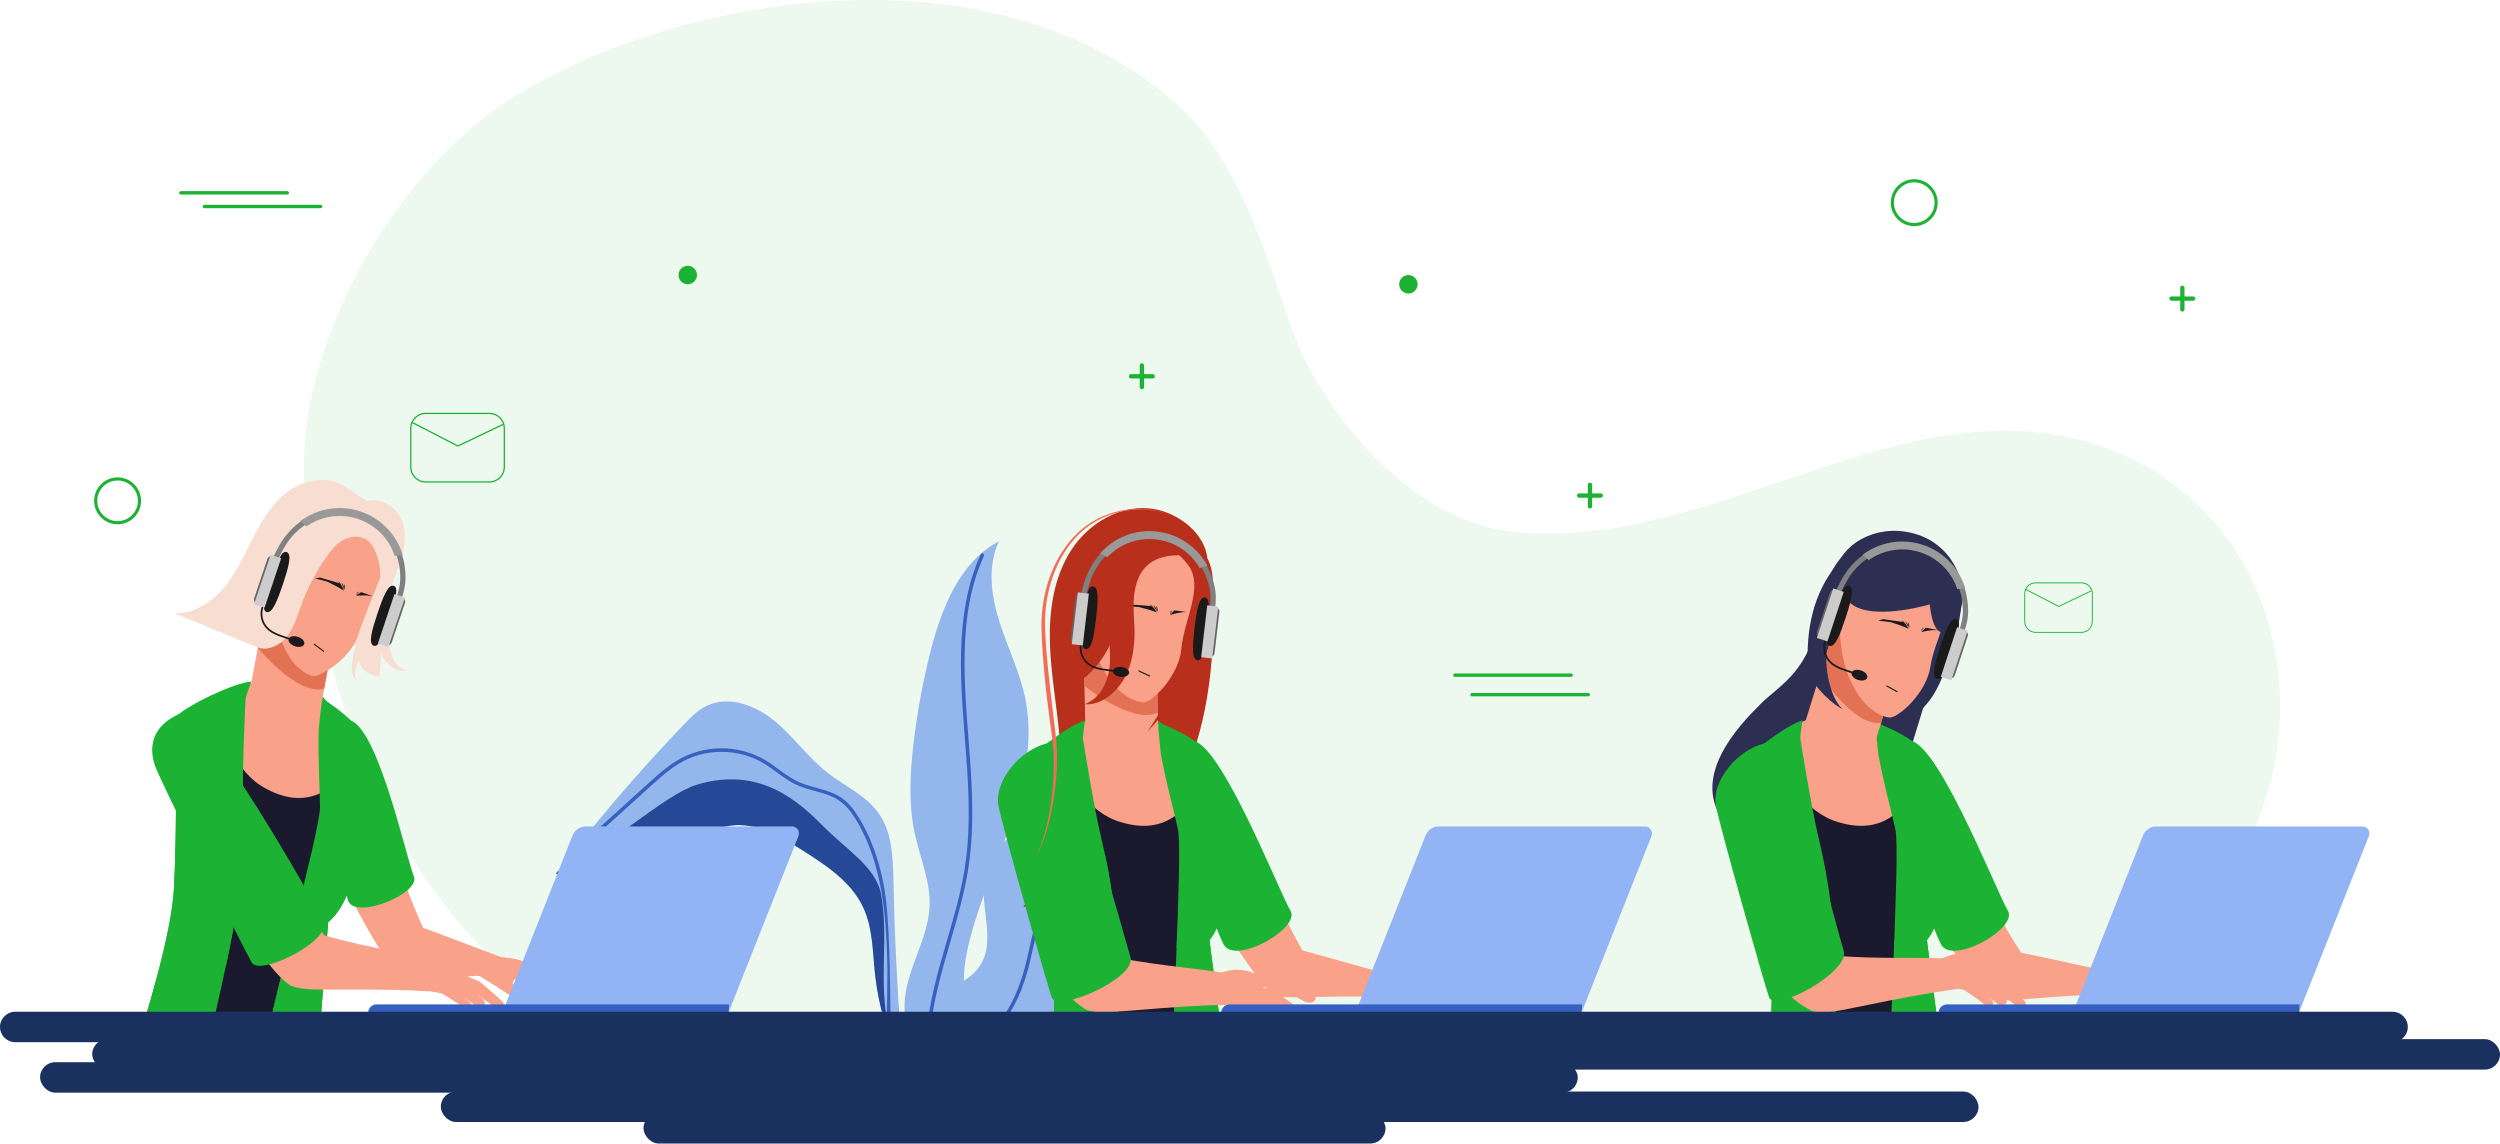 <?xml version="1.0" encoding="UTF-8"?>
<svg xmlns="http://www.w3.org/2000/svg" xmlns:xlink="http://www.w3.org/1999/xlink" id="Layer_2" data-name="Layer 2" viewBox="0 0 866.12 396.17">
  <defs>
    <style>
      .cls-1 {
        fill: none;
      }

      .cls-2 {
        clip-path: url(#clippath);
      }

      .cls-3 {
        opacity: .08;
      }

      .cls-4 {
        fill: #faa189;
      }

      .cls-5 {
        fill: #f8ddd1;
      }

      .cls-6 {
        fill: #f36c59;
      }

      .cls-7 {
        fill: #999;
      }

      .cls-8 {
        fill: #b82f1c;
      }

      .cls-9 {
        fill: #666;
      }

      .cls-10 {
        fill: #92b4f5;
      }

      .cls-11 {
        fill: #ccc;
      }

      .cls-12 {
        fill: #e37254;
      }

      .cls-13 {
        fill: #1cb233;
      }

      .cls-14 {
        fill: #3661bf;
      }

      .cls-15 {
        fill: #3560c1;
      }

      .cls-16 {
        fill: #1a3160;
      }

      .cls-17 {
        fill: #1a192d;
      }

      .cls-18 {
        fill: #1a1a1a;
      }

      .cls-19 {
        fill: #93b6ed;
      }

      .cls-20 {
        fill: gray;
      }

      .cls-21 {
        fill: #2c2e52;
      }

      .cls-22 {
        fill: #264997;
      }
    </style>
    <clipPath id="clippath">
      <rect class="cls-1" x="31.94" y="149.38" width="802.25" height="207.98"></rect>
    </clipPath>
  </defs>
  <g id="Call_center_character" data-name="Call center character">
    <g id="Call_center_character-2" data-name="Call center character">
      <g id="backcolor" class="cls-3">
        <path class="cls-13" d="m700.44,363.65c31.07-16.15,57.82-37.37,74.6-64.97,29.25-48.12,15.43-118.04-41.09-141.75-69.81-29.28-137.02,34.66-209.75,27.29-36.23-3.67-66.21-42.74-75.92-68.3-7.09-18.65-16.96-58.2-39-78.45-68.41-62.82-188.84-35.67-239.3,1.58-36.8,27.16-66.48,81.96-64.65,126.7,2.57,62.86,25.99,157.73,110.72,197.89h484.41Z"></path>
      </g>
      <g id="symbols">
        <path class="cls-13" d="m663.18,78.34c-4.48,0-8.13-3.65-8.13-8.13s3.65-8.13,8.13-8.13,8.13,3.65,8.13,8.13-3.65,8.13-8.13,8.13Zm0-15.17c-3.88,0-7.04,3.16-7.04,7.04s3.16,7.04,7.04,7.04,7.04-3.16,7.04-7.04-3.16-7.04-7.04-7.04Z"></path>
        <g id="message">
          <path class="cls-13" d="m169.56,167.19h-22.09c-2.97,0-5.38-2.41-5.38-5.38v-13.42c0-2.97,2.41-5.38,5.38-5.38h22.09c2.97,0,5.38,2.41,5.38,5.38v13.42c0,2.97-2.41,5.38-5.38,5.38Zm-22.09-23.74c-2.72,0-4.94,2.22-4.94,4.94v13.42c0,2.72,2.22,4.94,4.94,4.94h22.09c2.72,0,4.94-2.22,4.94-4.94v-13.42c0-2.72-2.22-4.94-4.94-4.94h-22.09Z"></path>
          <polygon class="cls-13" points="158.62 154.77 142.6 146.51 142.8 146.11 158.63 154.28 174.28 146.79 174.47 147.19 158.62 154.77"></polygon>
        </g>
        <g id="message-2" data-name="message">
          <path class="cls-13" d="m721.14,219.24h-15.95c-2.14,0-3.89-1.74-3.89-3.89v-9.69c0-2.14,1.74-3.89,3.89-3.89h15.95c2.14,0,3.89,1.74,3.89,3.89v9.69c0,2.14-1.74,3.89-3.89,3.89Zm-15.95-17.14c-1.97,0-3.57,1.6-3.57,3.57v9.69c0,1.97,1.6,3.57,3.57,3.57h15.95c1.97,0,3.57-1.6,3.57-3.57v-9.69c0-1.97-1.6-3.57-3.57-3.57h-15.95Z"></path>
          <polygon class="cls-13" points="713.24 210.28 701.67 204.31 701.82 204.02 713.25 209.92 724.55 204.52 724.68 204.8 713.24 210.28"></polygon>
        </g>
        <path class="cls-13" d="m40.74,181.64c-4.48,0-8.13-3.65-8.13-8.13s3.65-8.13,8.13-8.13,8.13,3.65,8.13,8.13-3.65,8.13-8.13,8.13Zm0-15.17c-3.88,0-7.04,3.16-7.04,7.04s3.16,7.04,7.04,7.04,7.04-3.16,7.04-7.04-3.16-7.04-7.04-7.04Z"></path>
        <circle class="cls-13" cx="238.28" cy="95.29" r="3.2" transform="translate(90.79 305.3) rotate(-76.72)"></circle>
        <circle class="cls-13" cx="487.96" cy="98.49" r="3.2" transform="translate(279.99 550.78) rotate(-76.72)"></circle>
        <g>
          <path class="cls-13" d="m399.34,131.12h-7.49c-.41,0-.75-.34-.75-.75h0c0-.41.34-.75.75-.75h7.49c.41,0,.75.34.75.75h0c0,.41-.34.75-.75.75Z"></path>
          <path class="cls-13" d="m394.85,134.11v-7.49c0-.41.34-.75.75-.75h0c.41,0,.75.34.75.75v7.49c0,.41-.34.75-.75.75h0c-.41,0-.75-.34-.75-.75Z"></path>
        </g>
        <g>
          <path class="cls-13" d="m554.59,172.43h-7.49c-.41,0-.75-.34-.75-.75h0c0-.41.34-.75.75-.75h7.49c.41,0,.75.34.75.75h0c0,.41-.34.75-.75.75Z"></path>
          <path class="cls-13" d="m550.09,175.43v-7.49c0-.41.34-.75.75-.75h0c.41,0,.75.34.75.75v7.49c0,.41-.34.75-.75.75h0c-.41,0-.75-.34-.75-.75Z"></path>
        </g>
        <g>
          <path class="cls-13" d="m759.81,104.2h-7.49c-.41,0-.75-.34-.75-.75h0c0-.41.34-.75.75-.75h7.49c.41,0,.75.34.75.75h0c0,.41-.34.75-.75.75Z"></path>
          <path class="cls-13" d="m755.32,107.2v-7.49c0-.41.34-.75.75-.75h0c.41,0,.75.34.75.75v7.49c0,.41-.34.75-.75.75h0c-.41,0-.75-.34-.75-.75Z"></path>
        </g>
        <path class="cls-13" d="m550.26,241.24h-40.27c-.32,0-.58-.26-.58-.58h0c0-.32.26-.58.58-.58h40.27c.32,0,.58.26.58.58h0c0,.32-.26.58-.58.58Z"></path>
        <path class="cls-13" d="m544.33,234.49h-40.27c-.32,0-.58-.26-.58-.58h0c0-.32.26-.58.58-.58h40.27c.32,0,.58.26.58.58h0c0,.32-.26.58-.58.58Z"></path>
        <path class="cls-13" d="m99.54,67.39h-36.89c-.32,0-.58-.26-.58-.58h0c0-.32.26-.58.58-.58h36.89c.32,0,.58.26.58.58h0c0,.32-.26.58-.58.58Z"></path>
        <path class="cls-13" d="m111.08,72.12h-40.27c-.32,0-.58-.26-.58-.58h0c0-.32.26-.58.58-.58h40.27c.32,0,.58.26.58.58h0c0,.32-.26.58-.58.58Z"></path>
      </g>
      <g id="tree">
        <g>
          <path class="cls-19" d="m411.88,263.06c1.13,2.1,1.07,4.6-.03,6.67-1.9,3.56-6,6.25-9.53,9.12-11.34,9.24-17.39,21.55-16.69,33.97.37,6.59,2.57,13.17,2.33,19.74-.39,10.89-7.81,21.32-19.87,27.94-11.15,6.12-26.09,8.89-40.63,7.62-3.3-7.95-7.09-17.76.24-24.2,2.41-2.12,5.81-3.61,8.37-5.64,11.85-9.39,1.75-24.72,5.63-37.06,2.88-9.17,13.29-15.96,23.21-22.17,8.28-5.19,16.56-10.38,24.84-15.57,4.89-3.06,11.69-6.31,17.77-4.03,2.1.79,3.54,2.1,4.35,3.62Z"></path>
          <path class="cls-22" d="m377.15,308.06c-3.7,18.92-4.11,39.49-20.57,52.24-5.57,4.28-11.7,6.78-18.15,8.02,10.84-.54,21.32-3.24,29.67-7.82,12.07-6.62,19.49-17.06,19.87-27.94.23-6.57-1.96-13.15-2.33-19.74-.7-12.42,5.35-24.73,16.69-33.97,3.53-2.87,7.63-5.56,9.53-9.12.19-.36.35-.73.48-1.11-17.65,5.79-31.45,17.58-35.18,39.45Z"></path>
          <path class="cls-19" d="m212.55,278.01c7.85-9.23,15.98-18.23,24.36-26.99,2.37-2.48,4.83-4.99,7.92-6.48,7.65-3.71,17-.16,23.55,5.26,6.55,5.42,11.51,12.59,18.21,17.84,6.01,4.7,13.44,7.9,17.84,14.14,4.72,6.69,4.96,15.45,5.12,23.64.43,21.69,1.6,43.36,3.48,64.97-5.27-10.26-8.64-21.49-9.88-32.96-.84-7.8-.77-15.95-4.09-23.06-4.15-8.88-12.85-14.59-21.14-19.83-8.04-5.08-17.26-10.37-26.52-8.18-6.07,1.44-10.9,5.85-16.12,9.26-12.42,8.11-28.29,10.75-42.67,7.09,6.43-8.39,13.08-16.63,19.94-24.68Z"></path>
          <path class="cls-22" d="m307.63,354.96c-3.29-15.63.41-30.03-2.47-45.66-2.06-9.05-11.7-14.8-19.75-22.86-8.05-8.05-21.66-21.34-44.01-14.58-11.24,3.4-30.9,22.23-48.18,30.04-.2.26-.41.52-.61.79,14.38,3.66,30.25,1.02,42.67-7.09,5.22-3.41,10.05-7.82,16.12-9.26,9.26-2.19,18.48,3.09,26.52,8.18,8.29,5.24,16.99,10.95,21.14,19.83,3.33,7.11,3.25,15.26,4.09,23.06.84,7.74,2.65,15.37,5.35,22.67.05-1.74-.41-3.5-.87-5.13Z"></path>
          <path class="cls-19" d="m346,187.74c.04-.08.07-.15.11-.23-13.55,7.15-19.84,22.96-23.64,37.8-2.76,10.8-4.79,21.8-6.05,32.88-1.16,10.12-1.67,20.46.47,30.43,1.8,8.41,5.48,16.59,5.16,25.19-.41,11.15-7.49,21.12-8.55,32.23-.84,8.8,2.43,17.88,8.58,24.2,3.9-2.16,7.8-4.32,11.7-6.48,1.75-.97,3.65-2.11,4.28-4.01.77-2.3-.6-4.7-1.62-6.9-3.89-8.48-2.75-18.39-.43-27.43,3.59-13.95,9.74-27.1,14.36-40.74,4.62-13.65,7.71-28.31,4.89-42.44-1.86-9.3-6.18-17.9-9.05-26.94-2.84-8.96-4.16-19.03-.21-27.54Z"></path>
          <path class="cls-14" d="m330.67,367.59c4.32-1.94,8.36-4.48,11.86-7.68,3.26-3,6-6.54,8.17-10.4,2.28-4.05,3.95-8.41,5.23-12.87,1.27-4.43,2.07-8.97,3.17-13.45,1.89-7.66,4.31-15.24,7.9-22.28,3.62-7.09,8.4-13.48,14.06-19.07,7.08-6.98,15.31-12.71,23.84-17.76,1.26-.75,2.53-1.48,3.8-2.2.69-.39.07-1.46-.62-1.07-8.98,5.07-17.7,10.77-25.34,17.74-6,5.47-11.22,11.76-15.23,18.83-3.87,6.81-6.57,14.21-8.63,21.75-1.15,4.22-2.02,8.49-3,12.74-1.06,4.64-2.47,9.22-4.47,13.55-1.87,4.02-4.25,7.81-7.23,11.09-3.09,3.4-6.77,6.2-10.81,8.39-1.08.59-2.19,1.13-3.32,1.63-.72.32-.1,1.39.62,1.07h0Z"></path>
          <path class="cls-14" d="m322.05,367.19c-.51-11.16,1.91-22.13,4.87-32.82,2.97-10.72,6.51-21.33,8.36-32.32,1.98-11.73,1.78-23.66,1.02-35.49-.77-12.01-2.07-24-2.14-36.04-.06-11.46.99-23.12,5.05-33.92.5-1.34,1.06-2.66,1.65-3.96.33-.72-.73-1.34-1.07-.62-4.73,10.31-6.46,21.66-6.8,32.93-.37,12.15.81,24.28,1.71,36.38.89,11.99,1.5,24.08.03,36.04-1.39,11.28-4.85,22.16-7.97,33.04-3.04,10.62-5.85,21.47-6.01,32.58-.02,1.4,0,2.81.07,4.21.04.79,1.27.8,1.23,0h0Z"></path>
          <path class="cls-14" d="m201.44,294.03c4.8-4.34,9.61-8.69,14.41-13.03,2.38-2.15,4.75-4.3,7.13-6.44,2.23-2.02,4.43-4.07,6.73-6,2.22-1.87,4.57-3.61,7.15-4.95,2.32-1.21,4.83-2.07,7.4-2.58,5.08-1.01,10.43-.64,15.33,1.07,2.51.88,4.83,2.14,7.01,3.65,2.32,1.6,4.51,3.38,6.91,4.84,2.3,1.4,4.78,2.33,7.36,3.06,2.52.71,5.12,1.29,7.52,2.38,2.45,1.12,4.46,2.81,6.11,4.93,1.67,2.15,3.04,4.57,4.26,7,2.45,4.85,4.2,10.03,5.45,15.32,2.54,10.78,3.02,21.93,3.24,32.96.03,1.34-.19,13.83-.17,15.17.01.79,1.25.8,1.23,0-.18-11.28-.2-33.81-2.36-44.92-1.05-5.42-2.58-10.74-4.77-15.81-1.1-2.54-2.36-5.01-3.81-7.37-1.41-2.31-3.04-4.56-5.17-6.26-4.3-3.43-9.93-3.82-14.89-5.79-5.28-2.1-9.23-6.45-14.29-8.95-4.74-2.34-10.11-3.35-15.38-2.99-5.45.38-10.6,2.24-15.09,5.34-2.41,1.67-4.64,3.6-6.82,5.56-2.39,2.15-4.77,4.31-7.16,6.47-4.86,4.39-9.71,8.78-14.57,13.18-1.21,1.1-2.43,2.2-3.64,3.29-.59.53.28,1.4.87.87h0Z"></path>
        </g>
      </g>
      <g id="womens_working" data-name="womens working">
        <g class="cls-2">
          <g>
            <g>
              <g>
                <path class="cls-4" d="m118.13,303.24c2.62,7.52,14.34,28.33,17.3,30.95.98.87,2.78,1.39,5.62,1.79,3.8.53,21.78,1.15,35.36,3.39l2-6.01c-11.92-4.37-19.94-7.59-31.86-11.95-5.29-11.77-7.71-19.54-13.04-35.09,0,0-19.99,3.72-15.38,16.92Z"></path>
                <g>
                  <path class="cls-4" d="m178.61,334.73c-.52-.5-6.08-.6-6.82.3,0,0,.8,3.59.98,5.59.18,1.99,5.08,4.48,6.54,5.31,1.08.61,1.99-1.51,1.31-2.63-.68-1.11-3.03-2.53-3.03-2.53,0,0,2.01-5.11,1.03-6.04Z"></path>
                  <g>
                    <path class="cls-4" d="m179.25,338.7s13.33,4.79,15.97,6.23c2.99,1.63,5.31-.77,2.81-1.78s-16.67-7.39-17.33-7.63c-.66-.24-3.32,1.63-1.45,3.18Z"></path>
                    <path class="cls-4" d="m178.63,337.44s14.5,4.35,17.08,6.14c1.64,1.14,4.47.34,2.11-1.35-1.26-.9-10.11-5.69-14.81-8.37-3.65-2.08-8.51-2.03-8.89-2.17,0,0,2.51,4.29,4.52,5.74Z"></path>
                    <path class="cls-4" d="m171.14,334.36c.08-3.06,2.54-3.04,5.66-2.17,3.12.87,16.04,8.25,18.08,8.87,2.04.62-.89,2.89-2.65,2.27-1.76-.62-8.57-3.39-11.15-3.56-2.58-.17-10.04-2.05-9.95-5.41Z"></path>
                  </g>
                </g>
              </g>
              <path class="cls-13" d="m120.56,311.93c-2.27-7.03-8.67-35.12-10.3-44.24-1.63-9.11,1.73-16.37,9.4-18.15,10.13-2.35,20.65,46.11,23.76,54.2,2.23,5.81-20.59,15.21-22.86,8.19Z"></path>
              <path class="cls-4" d="m114.23,245.03s.86,58.91-16.44,46.14c-12.02-8.87-20.08-37.67-18.39-46.87,1.69-9.2,12.14-9.07,20.82-7.47,8.69,1.6,14.01,8.2,14.01,8.2Z"></path>
              <g>
                <rect class="cls-4" x="89.21" y="204.23" width="25.19" height="43.82" transform="translate(42.62 -14.69) rotate(10.43)"></rect>
                <path class="cls-12" d="m93.39,202.31l-4.07,22.1s13.51,16.67,23,14.21l5.84-31.74-24.78-4.56Z"></path>
                <path class="cls-4" d="m124.86,218.55c-2.74,9.25-14.01,16.39-16.72,15.59-8.92-2.64-17.31-19.3-10.48-42.34,2.74-9.25,26.12-21.03,35.42-.97,3.91,8.44-5.48,18.47-8.22,27.72Z"></path>
                <path class="cls-18" d="m108.75,223.35c1.09.82,2.18,1.64,3.27,2.45.2.15.41-.18.21-.33-1.09-.82-2.18-1.64-3.27-2.45-.2-.15-.41.18-.21.33h0Z"></path>
                <path class="cls-18" d="m119.44,204.39c-.12-.34-.16-.69-.17-1.04,0-.35.01-.69.11-1.04.12.34.16.69.17,1.04,0,.35-.01.69-.11,1.04Z"></path>
                <path class="cls-18" d="m119.16,204.32c-.13-.41-.23-.8-.37-1.18-.13-.38-.29-.75-.44-1.16.34.27.56.66.71,1.06.14.41.19.85.1,1.27Z"></path>
                <path class="cls-18" d="m118.87,204.26c-.29-.51-.57-.99-.86-1.48-.29-.49-.59-.98-.82-1.52.41.41.76.87,1.06,1.37.29.5.54,1.04.62,1.62Z"></path>
                <path class="cls-18" d="m119.22,204.71c-1.88-1.23-3.85-2.25-5.88-3.21-1.38-.38-2.79-.8-4.2-1.07.58-.08,1.16-.19,1.73-.33,2.27.66,4.54,1.32,6.81,1.98l1.53,2.63Z"></path>
                <path class="cls-18" d="m123.45,206.34c-.02-.3.07-.59.19-.86.14-.26.32-.51.56-.67-.16.25-.32.48-.43.74-.13.25-.22.52-.32.79Z"></path>
                <path class="cls-18" d="m123.64,206.23c.04-.27.18-.51.34-.72.17-.2.38-.39.63-.49-.18.2-.36.38-.51.58-.17.2-.3.41-.45.63Z"></path>
                <path class="cls-18" d="m123.47,206.39c.16-.12.47-.36.47-.36l1.14-.88c1.26.37,2.74.94,4.15,1.44-1.67-.34-3.39-.41-5.09-.22,0,0-.38.04-.76.09.02-.01.04-.03.08-.06Z"></path>
                <g>
                  <path class="cls-5" d="m140.87,232.3s-.12.02-.35.07c-.11.02-.25.03-.42.05-.08,0-.17,0-.27.01-.09,0-.2,0-.3,0-.42,0-.94-.07-1.49-.22-.56-.15-1.16-.4-1.76-.74-.6-.34-1.19-.78-1.73-1.3-.53-.51-1.01-1.1-1.42-1.7-.82-1.21-1.34-2.47-1.62-3.48-.07-.25-.14-.56-.21-.9-.03-.17-.07-.35-.1-.54-.04-.19-.07-.39-.1-.6-.03-.21-.06-.43-.09-.65-.01-.11-.03-.23-.04-.34,0-.12-.02-.24-.03-.36-.02-.24-.04-.49-.06-.74-.02-.25-.02-.51-.03-.78-.05-1.05-.01-2.19.07-3.33.03-.29.05-.57.08-.86.03-.29.07-.57.11-.86l.06-.43c.02-.14.05-.28.07-.42.05-.28.1-.56.15-.84.43-2.22,1.09-4.22,1.67-5.65.3-.71.55-1.28.74-1.67.19-.39.3-.61.3-.61,0,0-.05.24-.15.66-.1.42-.22,1.03-.35,1.77-.26,1.49-.46,3.53-.44,5.66,0,.27.02.53.02.8v.4s.04.4.04.4c.02.27.03.54.06.81.03.27.05.53.08.8.12,1.06.28,2.08.48,3.02.05.23.09.47.14.69.05.22.1.44.15.65.02.11.05.21.07.31.03.1.05.2.08.3.05.2.1.39.15.57.2.73.38,1.34.5,1.78.25.88.48,1.97.86,3.05.19.54.41,1.08.68,1.59.26.51.58.98.93,1.41.35.43.74.8,1.14,1.1.39.3.79.53,1.14.69.09.04.17.08.25.11.08.03.16.07.23.09.15.05.28.09.38.12.22.06.34.09.34.09Z"></path>
                  <path class="cls-5" d="m123.61,235.77s-.13-.11-.36-.3c-.2-.22-.53-.54-.78-1.05-.26-.5-.46-1.17-.55-1.92-.09-.75-.08-1.58,0-2.44.04-.43.1-.86.18-1.3.07-.42.15-.85.23-1.28.16-.85.32-1.71.49-2.55.35-1.68.72-3.26,1.11-4.51,1.54-4.99,9.29-24.07,9.29-24.07,0,0-4.38,20.12-5.92,25.11-.39,1.25-.97,2.77-1.63,4.35-.33.79-.68,1.59-1.03,2.39-.18.39-.35.78-.52,1.16-.17.37-.32.74-.46,1.1-.28.72-.5,1.42-.61,2.06-.11.64-.12,1.23-.04,1.72.07.5.25.87.37,1.14.15.25.24.39.24.39Z"></path>
                  <path class="cls-5" d="m74.74,206.57c1.02-.91,1.97-1.9,2.84-2.93,4.32-5.12,7.06-11.35,10.1-17.32,3.04-5.97,6.56-11.94,11.93-15.95,5.37-4.01,12.98-5.61,18.86-2.4,1.04.57,6.06,3.87,8.74,5.64,4.51-1.37,10.01,1.87,11.9,6.45,2.16,5.2.88,11.17-1.06,16.46-1.94,5.29-4.54,10.45-5.02,16.06-.33,3.89-1.1,16.88-1.59,21.93-8.54-1.93-7.08-5.92-6.59-10.36.44-3.99,2.4-7.62,3.94-11.33,2.03-4.91,3.35-10.23,2.85-15.51-.29-2.97-1.21-5.93-2.75-8.47-.38-.47-.6-.73-.6-.73-2.01-2.45-5.85-2.7-8.72-1.35-2.87,1.35-4.94,3.93-6.74,6.54-3.52,5.11-6.39,10.67-8.51,16.51-1.41,3.88-2.56,8-5.24,11.15-2.68,3.14-7.49,4.97-11.02,2.83l-27.77-11.37c5.34.26,10.43-2.22,14.46-5.84Z"></path>
                </g>
              </g>
              <path class="cls-17" d="m112.02,319.33l.06-.7.53-.45c3.88-3.29,6.63-8.67,7.74-15.15.82-4.8.78-9.83.75-14.7-.01-2.09-.03-4.25.02-6.38.07-2.93,2.27-7.94,4.21-12.35.99-2.25,2.33-5.31,2.43-6.16-.33-1.58-.81-3.1-1.43-4.59-7.95,13.29-18.51,23.01-34.35,14.28-10.44-5.54-14.97-18.74-17.76-30.82-4.49,1.95-9.01,4.5-11.59,6.67.12,8.32,1.07,16.65,1.98,24.72,1.4,12.37,2.85,25.16,1.35,38.05l-.02.17s-12.83,38.51-19.21,57.68c10.55,6.66,22.71,11.4,35.27,13.71,0,0,0,0,0,0,8.28,1.52,16.66,2.01,24.95,1.46.94-10.68,1.9-23.6,2.83-36.11.74-9.95,1.5-20.24,2.25-29.34Z"></path>
              <path class="cls-13" d="m72.28,361.5c6.5-29.7,12.91-51.89,11.95-83.99-.37-11.05.82-34.92.82-34.92-.21-.72,1.84-5.69,1.99-6.5-6.43.69-21.52,7.91-26.11,12.15.18,21.44.16,43.67-.64,59.34-.81,15.67-9.05,43.17-15.58,62.75,7.54,4.91,15.76,8.77,24.34,11.49.27-6.78,1.75-13.55,3.23-20.32Z"></path>
              <path class="cls-13" d="m113.7,319.47c4.65-3.93,7.27-10.07,8.31-16.15,1.2-7.02.62-14.2.79-21.32.11-4.67,7.02-16.87,6.63-18.79-1.66-8.09-7.22-14.15-16.13-20.17l-1.5-1.64c-.67,3.64-1.42,11.74-1.42,11.74-.2,12.4.48,20.77.48,26.48,0,8.98-17.99,72.24-24.19,106.15,7.23.97,14.55,1.18,21.81.59,1.73-19.28,3.47-45.86,5.2-66.89Z"></path>
              <path class="cls-13" d="m61.02,270.58c-.02,13.76-.21,26.77-.74,36.99-.81,15.67-9.05,43.17-15.58,62.75,2.49,1.62,5.06,3.13,7.68,4.52-5.67-5.23,10.2-64.09,12.96-64.99,2.77-.9,12.93,24.73,12.93,24.73,3.51-16.46,6.09-32.2,6.04-51.31-7.53-4.7-15.3-8.94-23.3-12.7Z"></path>
              <path class="cls-13" d="m122.8,289.86c-2.12,4.86-2.57,10.37-2.82,15.49-.91,9.12-9.5,12.77-17.36,11.92-.2.82-.41,1.64-.61,2.47,3.06.67,7.71.36,8.58,3.5.92,3.35-.62,13.27-.62,13.27.61,3.78-7.08-5.19-10.51-6.49-1.89,7.61-3.83,15.46-5.65,23.12,0,0,13.18,1.35,14.51,4.53.15,8.75-1.34,25.13-5.19,28.98,1.8-.05,3.6-.15,5.39-.29,1.73-19.29,3.47-45.86,5.2-66.89,4.65-3.93,7.27-10.07,8.31-16.15.76-4.44.81-8.94.78-13.46Z"></path>
              <g>
                <path class="cls-4" d="m64.39,283.66c8.78,16.59,14.75,29.57,25.2,45.17,2.95,4.4,6.03,8.84,10.24,12.06,1.39,1.07,3.85,1.6,7.7,1.86,5.14.35,30-.52,48.4,1.18l2.34-9.17c-16.38-4.71-29.55-5.98-45.93-10.7-10.31-15.24-18.71-31.16-29.12-46.35l-18.83,5.95Z"></path>
                <g>
                  <path class="cls-4" d="m151.58,331.59c-6.97.42-11.93,5.62-11.04,8.4.89,2.78,6.95,5.32,13.7,1.37,2.53-1.48,8.76-4.47,9.47-5.22,0,0-5.11-4.98-12.12-4.56Z"></path>
                  <g>
                    <path class="cls-4" d="m156.15,333.89s9.73.22,11.32.49c1.59.27,9.65,6.56,11.73,8.04,2.07,1.48-.61,3.77-3.4,1.86-2.79-1.91-9.89-6.3-9.89-6.3,0,0-6.84.55-8.58.68-1.75.13-4.74-3.93-1.17-4.77Z"></path>
                    <path class="cls-4" d="m156.31,336.15l9.67,3.77s6.27,5.28,7.99,6.93c1.72,1.65-1.01,3.51-3.24,1.64-2.23-1.87-7.84-5.33-7.84-5.33,0,0-9.93-2.98-11.03-3.01-1.1-.03,4.46-4,4.46-4Z"></path>
                    <path class="cls-4" d="m150.42,337.48l8.86,2.1s6.39,5.14,8.14,6.75c1.75,1.61-.93,3.54-3.2,1.71s-7.96-5.16-7.96-5.16c0,0-8.5-1.77-9.6-1.78-1.1-.01,3.76-3.64,3.76-3.64Z"></path>
                    <path class="cls-4" d="m147.9,339.44l7.73,1.84s5.57,4.49,7.1,5.89c1.53,1.41-.81,3.08-2.79,1.49s-6.94-4.5-6.94-4.5c0,0-7.41-1.54-8.37-1.55s3.28-3.17,3.28-3.17Z"></path>
                  </g>
                </g>
                <path class="cls-13" d="m87.22,333.48c-2.88-4.96-29.34-58.27-32.97-66.78-3.63-8.51-.7-15.54,7.66-19.26,8.35-3.72,46.5,64.7,50.14,71.41,3.65,6.72-21.95,19.6-24.83,14.63Z"></path>
              </g>
              <g>
                <g>
                  <path class="cls-20" d="m137.06,207.76s1.49-3.84,1.59-6.84c.09-2.74-.22-6.83-2.18-10.78l1.64-.82c2.14,4.3,2.47,8.74,2.37,11.71-.11,3.21-1.63,7.13-1.65,7.22l-1.76-.5Z"></path>
                  <path class="cls-20" d="m95.93,194.65s1.97-4.35,3.7-6.8c1.58-2.24,4.29-5.32,8.24-7.28l-.82-1.64c-4.3,2.14-7.24,5.49-8.95,7.91-1.85,2.63-3.85,7.06-3.88,7.15l1.7.66Z"></path>
                  <path class="cls-7" d="m139.55,192.39c-2.04-6.89-7.29-12.72-14.63-15.18-7.36-2.47-15.1-.97-20.89,3.34l2.12,1.84c1.37-.96,2.85-1.75,4.43-2.34,2.12-.8,4.34-1.24,6.59-1.29,2.33-.06,4.65.29,6.88,1.04,2.23.75,4.29,1.87,6.12,3.32,1.76,1.4,3.27,3.09,4.48,5,.88,1.4,1.58,2.9,2.09,4.46l2.8-.19Z"></path>
                </g>
                <g>
                  <path class="cls-18" d="m134.78,214c-1.92,5.73-3.35,10.37-5.31,9.71-1.96-.66-.64-5.38,1.28-11.11,1.92-5.73,3.72-10.3,5.68-9.64,1.96.66.27,5.31-1.65,11.04Z"></path>
                  <g>
                    <path class="cls-9" d="m136.65,206.86h0c.78,0,1.42.64,1.42,1.42v14.39c0,.78-.64,1.42-1.42,1.42h0v-17.23h0Z" transform="translate(75.63 -32.49) rotate(18.54)"></path>
                    <rect class="cls-11" x="133.69" y="205.94" width="3.84" height="18.08" transform="translate(75.39 -31.96) rotate(18.54)"></rect>
                  </g>
                </g>
                <g>
                  <g>
                    <path class="cls-18" d="m103.33,222.69s0,0,0,0l-5.55-1.89s-.06-.02-.09-.03c-3.59-1.2-4.97-2.48-5.78-3.46-1.84-2.24-2.17-5.59-.79-8.14.08-.15.26-.2.41-.12.15.08.2.26.12.41-1.26,2.34-.96,5.42.73,7.47,1.44,1.75,3.64,2.66,5.6,3.3l5.56,1.89c.16.05.24.23.19.38-.05.16-.22.24-.38.19Z"></path>
                    <path class="cls-18" d="m105.39,223.16c-.3.9-1.75,1.23-3.23.73-1.48-.5-2.44-1.63-2.14-2.53s1.75-1.23,3.23-.73,2.44,1.63,2.14,2.53Z"></path>
                  </g>
                  <path class="cls-18" d="m93.96,201.07c-1.92,5.73-3.58,10.29-1.62,10.95,1.96.66,3.76-3.91,5.68-9.64,1.92-5.73,3.24-10.46,1.28-11.11-1.96-.66-3.42,4.07-5.34,9.8Z"></path>
                  <g>
                    <path class="cls-9" d="m90.31,192.08h0c.78,0,1.42.64,1.42,1.42v14.39c0,.78-.64,1.42-1.42,1.42h0v-17.23h0Z" transform="translate(113.5 419.91) rotate(-161.46)"></path>
                    <rect class="cls-11" x="90.79" y="192.32" width="3.84" height="18.08" transform="translate(116.59 421.75) rotate(-161.46)"></rect>
                  </g>
                </g>
              </g>
            </g>
            <g>
              <path class="cls-10" d="m252.43,350.7h-78.34l24.27-61.27c.74-1.86,2.55-3.11,4.52-3.11h71.47c1.76,0,2.9,1.73,2.24,3.39l-24.16,60.99Z"></path>
              <path class="cls-15" d="m130.42,347.97h122.15l-.14,2.73h-124.88c.08-1.51,1.37-2.73,2.88-2.73Z"></path>
            </g>
          </g>
          <g>
            <g>
              <path class="cls-8" d="m362.23,299.18c4.91-13.38,6.08-28.27,4.95-42.59-.89-11.25-3.08-22.38-3.44-33.66-.35-11.27,1.31-23.01,7.46-32.47s17.55-16.06,28.66-14.1c8.75,1.55,17.49,8.51,18.43,17.03,2.63,4.86,2.02,12.27,2.08,17.98.21,22.85-3.15,46.34-14.45,66.2-10.8,18.97-29.8,34.14-51.37,36.65,3.2-4.69,5.73-9.75,7.68-15.05Z"></path>
              <g>
                <path class="cls-4" d="m418.92,312.49c3.54,7.84,18.14,29.1,21.57,31.63,1.13.84,3.12,1.23,6.22,1.38,4.14.2,23.53-.85,38.36.26l1.57-6.66c-13.24-3.56-22.18-6.25-35.41-9.8-6.81-12.16-10.16-20.28-17.38-36.49,0,0-21.14,5.91-14.92,19.67Z"></path>
                <g>
                  <path class="cls-4" d="m486.98,340.56c-.61-.49-6.6-.07-7.31.98,0,0,1.21,3.79,1.59,5.92.38,2.13,5.89,4.34,7.54,5.08,1.23.55,1.99-1.82,1.16-2.95-.83-1.13-3.5-2.43-3.5-2.43,0,0,1.67-5.68.53-6.6Z"></path>
                  <g>
                    <path class="cls-4" d="m488.05,344.77s14.8,3.88,17.78,5.17c3.37,1.46,5.64-1.33,2.85-2.19-2.79-.85-18.63-6.35-19.37-6.54-.74-.19-3.41,2.07-1.26,3.56Z"></path>
                    <path class="cls-4" d="m487.26,343.47s16.01,3.3,18.95,4.97c1.87,1.06,4.84-.07,2.14-1.65-1.44-.84-11.41-5.15-16.73-7.58-4.12-1.89-9.34-1.36-9.77-1.48,0,0,3.11,4.38,5.41,5.75Z"></path>
                    <path class="cls-4" d="m478.92,340.88c-.21-3.3,2.44-3.51,5.88-2.87,3.44.64,18.05,7.34,20.3,7.81,2.25.47-.68,3.19-2.63,2.69s-9.54-2.83-12.33-2.76c-2.79.07-10.99-1.25-11.22-4.87Z"></path>
                  </g>
                </g>
              </g>
              <path class="cls-13" d="m423.9,327.14c-3.78-7.44-13.97-37.79-17.58-47.73-3.61-9.94-1.94-18.88,5.17-22.58,9.38-4.87,30.79,50.29,35.62,58.75,3.47,6.08-19.43,19-23.2,11.55Z"></path>
              <path class="cls-4" d="m404.31,252.73s12.9,57.49-6.65,48.53c-13.58-6.23-27.37-32.76-27.6-42.11-.23-9.36,10.02-11.36,18.85-11.57,8.83-.21,15.39,5.16,15.39,5.16Z"></path>
              <g>
                <rect class="cls-4" x="375.69" y="214.88" width="25.19" height="43.82" transform="translate(-5.61 9.45) rotate(-1.38)"></rect>
                <path class="cls-12" d="m375.16,215.19l.54,22.46s16.64,13.55,25.42,9.2l-.78-32.27-25.19.61Z"></path>
                <path class="cls-4" d="m409.29,224.64c-.79,9.62-10.36,18.92-13.17,18.68-9.27-.76-20.9-15.35-18.92-39.3.79-9.62,21.26-25.93,34.47-8.2,5.56,7.46-1.58,19.2-2.37,28.82Z"></path>
                <path class="cls-18" d="m394.51,232.64c1.23.58,2.47,1.16,3.7,1.73.23.11.36-.26.13-.37-1.23-.58-2.47-1.16-3.7-1.73-.23-.11-.36.26-.13.37h0Z"></path>
                <path class="cls-18" d="m401.09,211.89c-.19-.31-.3-.64-.38-.98-.08-.34-.13-.68-.1-1.05.19.31.3.64.38.98.08.34.13.68.1,1.05Z"></path>
                <path class="cls-18" d="m400.8,211.88c-.21-.38-.39-.73-.6-1.08-.2-.35-.43-.68-.66-1.04.39.2.69.53.91.9.22.37.36.79.36,1.23Z"></path>
                <path class="cls-18" d="m400.51,211.88c-.39-.44-.76-.85-1.15-1.27-.38-.42-.78-.83-1.11-1.32.49.32.92.7,1.32,1.12.39.43.74.91.94,1.46Z"></path>
                <path class="cls-18" d="m400.94,212.24c-2.09-.82-4.22-1.41-6.41-1.94-1.43-.09-2.89-.21-4.33-.19.55-.2,1.09-.42,1.62-.67,2.36.18,4.72.36,7.08.55l2.04,2.26Z"></path>
                <path class="cls-18" d="m405.42,212.98c-.08-.29-.06-.59.01-.88.08-.28.21-.56.41-.77-.11.27-.21.53-.27.81-.08.27-.11.55-.15.84Z"></path>
                <path class="cls-18" d="m405.57,212.83c-.01-.27.07-.53.18-.78.13-.24.29-.46.51-.61-.13.23-.28.44-.38.68-.12.23-.21.46-.31.71Z"></path>
                <path class="cls-18" d="m405.44,213.03c.13-.16.39-.45.39-.45.31-.37.63-.73.94-1.1,1.31.11,2.87.36,4.36.56-1.7.01-3.41.29-5.02.82,0,0-.36.12-.72.24.01-.02.04-.04.07-.08Z"></path>
              </g>
              <path class="cls-17" d="m417.36,325.92l-.09-.69.43-.55c3.13-4.01,4.72-9.84,4.47-16.41-.18-4.86-1.25-9.78-2.28-14.54-.44-2.04-.9-4.15-1.29-6.25-.53-2.88.6-8.23,1.59-12.95.51-2.4,1.2-5.67,1.12-6.53-.65-1.47-1.43-2.87-2.34-4.2-5.06,14.64-13.41,26.32-30.7,21.01-11.36-3.29-18.49-15.28-23.69-26.53-4,2.83-7.9,6.25-9.98,8.9,1.82,8.12,4.45,16.08,7,23.79,3.9,11.82,7.94,24.05,9.11,36.97l.02.17s-4.67,40.32-6.99,60.39c11.69,4.36,24.57,6.51,37.33,6.2,0,0,0,0,0,0,8.41-.2,16.72-1.44,24.72-3.68-1.26-10.64-2.97-23.49-4.63-35.93-1.32-9.89-2.68-20.12-3.8-29.18Z"></path>
              <path class="cls-13" d="m387.1,375.33c.28-30.4,2.01-53.44-5.5-84.66-2.62-10.74-6.35-34.35-6.35-34.35-.35-.67.64-5.94.62-6.77-6.15,1.99-19.45,12.15-23.07,17.24,4.57,20.95,9.1,42.71,11.52,58.22,2.42,15.5-.02,44.11-2.4,64.61,8.39,3.27,17.22,5.35,26.18,6.27-1.12-6.69-1.06-13.62-.99-20.56Z"></path>
              <path class="cls-13" d="m419.03,325.71c3.74-4.8,5.06-11.34,4.83-17.51-.27-7.11-2.3-14.03-3.59-21.03-.85-4.59,3.42-17.95,2.64-19.74-3.28-7.58-9.96-12.37-19.92-16.44l-1.8-1.3c.09,3.7,1.01,11.78,1.01,11.78,2.34,12.18,4.73,20.23,5.89,25.82,1.84,8.79-2.82,74.39-1.94,108.85,7.27-.53,14.49-1.82,21.47-3.89-2.25-19.23-5.99-45.6-8.6-66.54Z"></path>
              <path class="cls-13" d="m357.46,288.64c2.8,13.48,5.28,26.25,6.85,36.36,2.42,15.5-.02,44.11-2.4,64.61,2.77,1.08,5.59,2.03,8.45,2.85-6.62-3.96-2.33-39.99.2-41.44,1.14-.65,4.97,6.45,9.02,6.45,6.36,0,7.88-9.72,7.88-9.72.06-16.83-.63-32.77-4.59-51.46-8.34-3.06-16.81-5.61-25.41-7.66Z"></path>
              <path class="cls-13" d="m421.87,294.87c-1.07,5.19-.39,10.68.41,15.74.97,9.12-6.68,14.44-14.55,15.22-.03.84-.06,1.69-.1,2.54,3.13.03,7.63-1.22,9.11,1.67,1.59,3.09,2.11,13.12,2.11,13.12,1.37,3.58-8-3.63-11.62-4.2-.29,7.83-.58,15.92-.8,23.79,0,0,13.18-1.38,15.13,1.46,1.93,8.53,3.83,24.87.85,29.43,1.75-.42,3.49-.88,5.22-1.39-2.25-19.23-5.99-45.6-8.6-66.54,3.74-4.8,5.06-11.34,4.83-17.51-.17-4.5-1.04-8.92-1.99-13.33Z"></path>
              <g>
                <path class="cls-4" d="m364.56,338.24c3.29,4.15,6.71,8.33,11.16,11.21,1.47.95,3.97,1.29,7.82,1.24,5.15-.06,29.86-2.89,48.34-2.64l1.61-9.33c-16.7-3.41-29.93-3.63-46.63-7.04-11.48-14.38-33.95-8.18-22.3,6.55Z"></path>
                <g>
                  <path class="cls-4" d="m426.57,336.1c-6.91.97-11.45,6.54-10.34,9.25,1.1,2.71,7.35,4.76,13.76.29,2.4-1.67,8.38-5.15,9.03-5.95,0,0-5.49-4.56-12.45-3.59Z"></path>
                  <g>
                    <path class="cls-4" d="m431.32,338.03s9.71-.55,11.32-.4,10.14,5.78,12.33,7.09c2.18,1.31-.31,3.81-3.25,2.12s-10.36-5.5-10.36-5.5c0,0-6.77,1.09-8.5,1.35-1.73.27-5.04-3.54-1.54-4.66Z"></path>
                    <path class="cls-4" d="m431.65,340.28l9.93,3s6.67,4.77,8.51,6.28c1.84,1.51-.73,3.58-3.1,1.89-2.37-1.69-8.24-4.69-8.24-4.69,0,0-10.14-2.19-11.24-2.14-1.1.05,4.13-4.34,4.13-4.34Z"></path>
                    <path class="cls-4" d="m425.88,342.07l9,1.4s6.77,4.62,8.65,6.09c1.88,1.47-.65,3.6-3.06,1.96-2.41-1.64-8.34-4.51-8.34-4.51,0,0-8.61-1.09-9.71-1.02-1.1.08,3.46-3.92,3.46-3.92Z"></path>
                    <path class="cls-4" d="m423.53,344.21l7.85,1.22s5.91,4.03,7.54,5.31c1.64,1.28-.56,3.14-2.67,1.71s-7.28-3.94-7.28-3.94c0,0-7.51-.96-8.47-.89-.96.07,3.02-3.42,3.02-3.42Z"></path>
                  </g>
                </g>
                <path class="cls-13" d="m364.36,345.52c-1.89-5.42-16.41-56.88-18.37-65.92-1.96-9.04,7.73-19.94,16.64-22.02,8.9-2.08,26.69,66.69,29.01,73.98,2.32,7.28-25.39,19.38-27.28,13.96Z"></path>
              </g>
              <path class="cls-8" d="m375.73,243.97s.08-.03.23-.09c.15-.06.36-.14.63-.26.54-.24,1.29-.64,2.1-1.25.81-.61,1.66-1.45,2.44-2.48.77-1.04,1.46-2.28,2-3.64.54-1.36.94-2.84,1.17-4.34.11-.75.19-1.49.22-2.23.01-.39.02-.77.04-1.16,0-.39,0-.77,0-1.16-.02-1.54-.12-3.08-.22-4.56-.1-1.48-.19-2.9-.22-4.21-.02-1.3,0-3.11.13-5.37.04-.57.08-1.15.14-1.77.05-.61.13-1.27.22-1.93.09-.67.21-1.36.34-2.06.14-.7.3-1.42.49-2.14.38-1.45.88-2.95,1.53-4.44.66-1.49,1.47-2.98,2.49-4.38,1.02-1.4,2.25-2.69,3.66-3.76.7-.53,1.45-1,2.21-1.41.77-.4,1.55-.74,2.35-1.01,1.6-.54,3.21-.82,4.74-.91.38-.03.76-.03,1.14-.04.19,0,.37,0,.56,0,.18,0,.37,0,.55.02.18,0,.36.02.54.03.18.02.36.03.53.05.35.03.7.08,1.04.12,2.73.37,8.7,3.33,6.71,3.09-1.98-.24-4.34-.43-6.81-.26-1.23.09-2.5.26-3.72.59-1.23.32-2.41.79-3.48,1.41-.54.31-1.04.67-1.52,1.04-.47.39-.91.8-1.31,1.25-.8.9-1.46,1.92-1.99,3.01-.52,1.1-.92,2.26-1.21,3.44-.29,1.18-.47,2.38-.59,3.56-.06.59-.1,1.17-.12,1.74-.02.57-.03,1.13-.03,1.68,0,.55.01,1.07.04,1.61.01.53.04,1.06.07,1.56.11,2.02.23,3.79.25,5.12.02,1.32-.02,2.85-.17,4.52-.15,1.67-.41,3.48-.85,5.34-.11.46-.24.93-.36,1.4-.14.47-.29.93-.44,1.4-.32.96-.71,1.9-1.15,2.79-.88,1.79-1.98,3.41-3.19,4.79-1.22,1.38-2.56,2.51-3.88,3.34-1.33.83-2.62,1.35-3.73,1.64-1.1.29-2,.36-2.61.36-.3.01-.54,0-.7-.01-.16,0-.24-.01-.24-.01Z"></path>
              <path class="cls-8" d="m414.72,191.72s-9.79-1.42-13.09-.15c-3.3,1.27-15.4,14.68-15.21,23.99.19,9.31-10.05,20.11-13.22,20.67,0,0,1.12-31.1,2.42-40.59,1.3-9.5,26.25-12.29,39.1-3.91Z"></path>
              <path class="cls-8" d="m397.59,253.44s.67-1.06,1.77-2.78c1.09-1.72,2.61-4.1,4.22-6.77.81-1.33,1.64-2.74,2.46-4.17.81-1.44,1.62-2.89,2.37-4.33.76-1.43,1.45-2.85,2.09-4.19.31-.67.61-1.32.9-1.94.27-.63.54-1.22.79-1.78.12-.28.25-.59.39-.92.07-.17.15-.34.22-.51.08-.18.16-.36.23-.55.3-.76.66-1.6.99-2.54.68-1.86,1.39-4.06,1.93-6.49.54-2.43.95-5.09,1.05-7.82.11-2.73-.08-5.53-.61-8.2-.07-.33-.14-.67-.21-1l-.05-.25c-.02-.08-.04-.16-.06-.24-.04-.16-.09-.32-.13-.49-.09-.32-.18-.65-.26-.97-.04-.16-.09-.32-.15-.47-.05-.16-.11-.31-.16-.47-.11-.31-.21-.62-.32-.92-.05-.16-.11-.3-.17-.45-.06-.15-.12-.29-.18-.44-.25-.58-.52-1.13-.81-1.66-1.17-2.13-2.69-3.84-4.23-4.93-.38-.27-.77-.51-1.15-.71-.38-.2-.76-.36-1.11-.49-.72-.25-1.38-.36-1.93-.4-.27-.02-.52-.01-.73-.02-.21.01-.39.02-.54.04-.29.04-.44.06-.44.06,0,0,.15-.04.44-.1.14-.03.32-.06.54-.09.21-.02.46-.05.74-.05.56-.01,1.25.04,2.02.23.38.1.79.23,1.2.4.42.17.84.38,1.27.63,1.72,1.01,3.46,2.66,4.9,4.81.36.54.7,1.1,1.02,1.7.08.15.16.3.23.45.08.15.15.31.22.46.14.31.27.62.41.94.07.16.14.32.21.47.07.16.14.32.2.48.12.33.24.66.36.99.06.17.12.33.18.5.03.08.06.17.09.25l.08.26c.1.34.2.69.3,1.03.78,2.77,1.22,5.72,1.32,8.62.11,2.91-.12,5.76-.53,8.38-.41,2.62-1.02,5.01-1.65,7.03-.3,1.02-.65,1.93-.94,2.75-.07.21-.15.4-.23.59-.08.19-.15.37-.22.55-.15.35-.28.68-.41.98-.27.59-.56,1.21-.88,1.86-.33.64-.68,1.31-1.05,1.99-.76,1.35-1.61,2.76-2.54,4.16-.92,1.4-1.92,2.79-2.93,4.14-1.02,1.34-2.04,2.65-3.05,3.86-2.01,2.44-3.88,4.55-5.25,6.07-.68.76-1.24,1.37-1.62,1.79-.38.42-.6.65-.6.65Z"></path>
              <path class="cls-6" d="m358.47,297.55s.07-.13.2-.38c.13-.25.33-.61.56-1.1.47-.96,1.09-2.38,1.72-4.2.63-1.81,1.28-4.01,1.85-6.49.28-1.24.55-2.55.8-3.92.24-1.37.46-2.79.65-4.25.19-1.46.35-2.97.48-4.5.13-1.53.22-3.08.28-4.65.12-3.13.07-6.3-.17-9.38-.03-.38-.06-.77-.1-1.15-.04-.38-.07-.76-.13-1.14-.09-.75-.2-1.51-.3-2.26-.2-1.5-.4-2.96-.59-4.38-.38-2.84-.72-5.5-1-7.88-.28-2.38-.64-5.63-1-9.5-.17-1.94-.35-4.03-.5-6.25-.15-2.22-.28-4.56-.36-7-.22-4.9.25-10.24,1.65-15.44.35-1.3.75-2.6,1.21-3.87.46-1.28.98-2.53,1.56-3.76,1.15-2.46,2.52-4.81,4.12-6.95,1.6-2.14,3.38-4.1,5.35-5.75,1.97-1.64,4.1-2.98,6.25-4,1.08-.51,2.16-.95,3.23-1.32,1.08-.37,2.14-.67,3.19-.91,1.05-.24,2.07-.42,3.06-.55.25-.03.49-.06.74-.08.12-.01.24-.03.36-.04.12,0,.24-.02.36-.03.24-.02.48-.04.71-.05.24,0,.47-.02.7-.03,1.84-.07,3.52.04,4.98.22,1.46.19,2.71.46,3.73.72,1.01.27,1.79.53,2.31.72.52.19.79.3.79.3,0,0-.28-.1-.8-.28-.52-.18-1.3-.42-2.32-.67-1.01-.25-2.27-.49-3.73-.65-1.46-.16-3.13-.24-4.95-.13-.23.01-.46.03-.69.04-.23.02-.47.04-.7.07-.12.01-.24.02-.36.03-.12.02-.24.03-.36.05-.24.03-.49.06-.73.1-.98.15-1.99.35-3.02.6-1.03.26-2.08.58-3.13.96-1.05.38-2.11.84-3.16,1.36-2.11,1.04-4.17,2.39-6.07,4.04-1.9,1.64-3.62,3.6-5.14,5.72-1.53,2.13-2.84,4.45-3.92,6.88-.54,1.21-1.03,2.45-1.46,3.71-.43,1.26-.8,2.53-1.12,3.81-.64,2.56-1.06,5.15-1.28,7.69-.11,1.27-.17,2.53-.19,3.77-.01,1.24.02,2.46.09,3.67.11,2.42.27,4.75.45,6.95.17,2.21.38,4.29.57,6.21.39,3.85.78,7.09,1.06,9.46.28,2.37.6,5.03.93,7.87.17,1.42.34,2.89.52,4.39.09.75.18,1.5.26,2.28.04.39.07.78.1,1.17.04.39.06.78.08,1.18.18,3.14.14,6.36-.07,9.52-.1,1.58-.24,3.15-.41,4.69-.18,1.54-.39,3.05-.62,4.52-.24,1.47-.51,2.89-.79,4.26-.29,1.37-.61,2.68-.93,3.91-.66,2.47-1.39,4.66-2.09,6.45-.7,1.8-1.38,3.2-1.88,4.14-.24.48-.46.83-.6,1.08-.14.24-.21.37-.21.37Z"></path>
              <g>
                <g>
                  <path class="cls-20" d="m419.03,211.58s.67-4.06.15-7.02c-.47-2.7-1.61-6.64-4.34-10.1l1.44-1.13c2.98,3.77,4.21,8.05,4.72,10.97.55,3.16-.13,7.31-.14,7.4l-1.82-.13Z"></path>
                  <path class="cls-20" d="m376.08,207.17s1.04-4.66,2.23-7.42c1.09-2.52,3.11-6.09,6.57-8.81l-1.13-1.44c-3.77,2.98-5.97,6.85-7.14,9.58-1.27,2.95-2.32,7.7-2.34,7.79l1.8.3Z"></path>
                  <path class="cls-7" d="m418.32,196.03c-3.41-6.33-9.74-10.96-17.42-11.86-7.71-.91-14.97,2.14-19.76,7.55l2.45,1.36c1.14-1.21,2.43-2.29,3.85-3.2,1.91-1.22,3.99-2.1,6.19-2.61,2.27-.53,4.61-.66,6.95-.39,2.34.28,4.58.95,6.67,1.99,2.01,1.01,3.83,2.35,5.41,3.98,1.15,1.19,2.14,2.52,2.96,3.94l2.7-.76Z"></path>
                </g>
                <g>
                  <path class="cls-18" d="m418.08,218.16c-.71,6-1.16,10.84-3.21,10.59-2.06-.24-1.73-5.14-1.02-11.14.71-6,1.53-10.84,3.59-10.6,2.06.24,1.36,5.14.65,11.14Z"></path>
                  <g>
                    <path class="cls-9" d="m420.19,210.46h0c.78,0,1.42.64,1.42,1.42v14.39c0,.78-.64,1.42-1.42,1.42h0v-17.23h0Z" transform="translate(28.54 -47.76) rotate(6.72)"></path>
                    <rect class="cls-11" x="417.16" y="209.91" width="3.84" height="18.08" transform="translate(28.52 -47.57) rotate(6.72)"></rect>
                  </g>
                </g>
                <g>
                  <g>
                    <path class="cls-18" d="m389.07,233.1s0,0,0,0l-5.82-.71s-.07,0-.1-.01c-3.76-.44-5.38-1.41-6.37-2.21-2.26-1.82-3.27-5.03-2.44-7.81.05-.16.21-.25.38-.2.16.05.25.22.2.38-.76,2.55.17,5.5,2.24,7.17,1.77,1.42,4.11,1.85,6.16,2.09l5.83.71c.17.02.28.17.26.34-.02.17-.17.28-.34.26Z"></path>
                    <path class="cls-18" d="m391.18,233.13c-.11.94-1.46,1.56-3.01,1.38-1.55-.18-2.72-1.1-2.61-2.04.11-.94,1.46-1.56,3.01-1.38,1.55.18,2.72,1.1,2.61,2.04Z"></path>
                  </g>
                  <path class="cls-18" d="m375.47,213.86c-.71,6-1.4,10.81.66,11.05,2.06.24,2.88-4.59,3.59-10.6.71-6,1.03-10.9-1.02-11.14-2.06-.24-2.51,4.68-3.22,10.69Z"></path>
                  <g>
                    <path class="cls-9" d="m371.8,205.47h0c.78,0,1.42.64,1.42,1.42v14.39c0,.78-.64,1.42-1.42,1.42h0v-17.23h0Z" transform="translate(717.4 470.31) rotate(-173.28)"></path>
                    <rect class="cls-11" x="372.39" y="205.35" width="3.84" height="18.08" transform="translate(720.93 471.14) rotate(-173.28)"></rect>
                  </g>
                </g>
              </g>
            </g>
            <g>
              <path class="cls-10" d="m547.97,350.7h-78.34l24.27-61.27c.74-1.86,2.55-3.11,4.52-3.11h71.47c1.76,0,2.9,1.73,2.24,3.39l-24.16,60.99Z"></path>
              <path class="cls-15" d="m425.96,347.97h122.15l-.14,2.73h-124.88c.08-1.51,1.37-2.73,2.88-2.73Z"></path>
            </g>
          </g>
          <g>
            <g>
              <path class="cls-21" d="m645.9,187.75s-11.98,2.03-15.36,23.51-13.63,25.68-20.69,32.73-25.42,25.88-11.57,41.73l55.18.59s13.13-40.79,18-58.99c4.88-18.2-10.87-42.85-25.56-39.58Z"></path>
              <g>
                <path class="cls-4" d="m666.94,315.16c4,7.62,19.82,27.98,23.4,30.3,1.18.77,3.19,1.05,6.29,1.02,4.14-.04,23.44-2.23,38.31-2l1.18-6.74c-13.42-2.77-22.51-4.93-35.93-7.7-7.52-11.73-11.34-19.64-19.5-35.4,0,0-20.76,7.15-13.74,20.52Z"></path>
                <g>
                  <path class="cls-4" d="m736.54,339.17c-.64-.45-6.59.32-7.24,1.41,0,0,1.43,3.71,1.93,5.81.5,2.1,6.14,3.98,7.82,4.63,1.26.48,1.88-1.93.98-3.01-.9-1.08-3.64-2.22-3.64-2.22,0,0,1.34-5.77.14-6.61Z"></path>
                  <g>
                    <path class="cls-4" d="m737.85,343.31s15,3,18.05,4.11c3.45,1.26,5.55-1.66,2.72-2.35-2.83-.69-18.98-5.24-19.72-5.39-.75-.15-3.28,2.27-1.04,3.63Z"></path>
                    <path class="cls-4" d="m736.99,342.06s16.18,2.35,19.21,3.84c1.93.95,4.83-.35,2.03-1.78-1.49-.76-11.7-4.47-17.15-6.58-4.23-1.64-9.41-.81-9.84-.9,0,0,3.37,4.18,5.74,5.42Z"></path>
                    <path class="cls-4" d="m728.51,339.97c-.4-3.28,2.23-3.65,5.7-3.22s18.45,6.26,20.72,6.6-.49,3.23-2.46,2.84-9.69-2.26-12.47-2.03c-2.78.23-11.05-.6-11.48-4.2Z"></path>
                  </g>
                </g>
              </g>
              <path class="cls-13" d="m672.45,327.15c-3.78-7.44-13.97-37.79-17.58-47.73-3.61-9.94-1.94-18.88,5.17-22.58,9.38-4.87,30.79,50.29,35.62,58.75,3.47,6.08-19.43,19-23.2,11.56Z"></path>
              <path class="cls-4" d="m652.86,252.74s12.9,57.49-6.65,48.53c-13.58-6.23-27.37-32.76-27.6-42.11s10.02-11.36,18.85-11.57c8.83-.21,15.39,5.16,15.39,5.16Z"></path>
              <path class="cls-17" d="m665.91,325.92l-.09-.69.43-.55c3.13-4.01,4.72-9.84,4.47-16.41-.18-4.86-1.25-9.78-2.28-14.54-.44-2.04-.9-4.15-1.29-6.25-.53-2.88.6-8.23,1.59-12.95.51-2.4,1.2-5.67,1.12-6.53-.65-1.47-1.43-2.87-2.34-4.2-5.06,14.64-13.41,26.32-30.7,21.01-11.36-3.29-18.49-15.28-23.69-26.53-4,2.83-7.9,6.25-9.98,8.9,1.82,8.12,4.45,16.08,7,23.79,3.9,11.82,7.94,24.05,9.11,36.97l.02.17s-4.67,40.32-6.99,60.39c11.69,4.36,24.57,6.51,37.33,6.2,0,0,0,0,0,0,8.41-.2,16.72-1.44,24.72-3.68-1.26-10.64-2.97-23.49-4.63-35.93-1.32-9.89-2.68-20.12-3.8-29.18Z"></path>
              <path class="cls-13" d="m635.64,375.33c.28-30.4,2.01-53.44-5.5-84.66-2.62-10.74-6.35-34.35-6.35-34.35-.35-.67.64-5.94.62-6.77-6.15,1.99-19.45,12.15-23.07,17.24,4.57,20.95,9.1,42.71,11.52,58.22,2.42,15.5-.02,44.11-2.4,64.61,8.39,3.27,17.22,5.35,26.18,6.27-1.12-6.69-1.06-13.62-.99-20.56Z"></path>
              <path class="cls-13" d="m667.58,325.71c3.74-4.8,5.06-11.34,4.83-17.51-.27-7.11-2.3-14.03-3.59-21.03-.85-4.59,3.42-17.95,2.64-19.74-3.28-7.58-9.96-12.37-19.92-16.44l-1.8-1.3c.09,3.7,1.01,11.78,1.01,11.78,2.34,12.18,4.73,20.23,5.89,25.82,1.84,8.79-2.82,74.39-1.94,108.85,7.27-.53,14.49-1.82,21.47-3.89-2.25-19.23-5.99-45.6-8.6-66.54Z"></path>
              <path class="cls-13" d="m606.01,288.64c2.8,13.48,5.28,26.25,6.85,36.36,2.42,15.5-.02,44.11-2.4,64.61,2.77,1.08,5.59,2.03,8.45,2.85-6.62-3.96-2.33-39.99.2-41.44,1.14-.65,4.97,6.45,9.02,6.45,6.36,0,7.88-9.72,7.88-9.72.06-16.83-2.7-30.69-6.67-49.38-8.34-3.06-14.73-7.69-23.33-9.74Z"></path>
              <path class="cls-13" d="m670.42,294.87c-1.07,5.19-.39,10.68.41,15.74.97,9.12-6.68,14.44-14.55,15.22-.03.84-.06,1.69-.1,2.54,3.13.03,7.63-1.22,9.11,1.67,1.59,3.09,2.11,13.12,2.11,13.12,1.37,3.58-8-3.63-11.62-4.2-.29,7.83-.58,15.92-.8,23.79,0,0,13.18-1.38,15.13,1.46,1.93,8.53,3.83,24.87.85,29.43,1.75-.42,3.49-.88,5.22-1.39-2.25-19.23-5.99-45.6-8.6-66.54,3.74-4.8,5.06-11.34,4.83-17.51-.17-4.5-1.04-8.92-1.99-13.33Z"></path>
              <g>
                <path class="cls-4" d="m615.12,340.3c3.76,3.73,7.65,7.47,12.41,9.8,1.57.77,4.09.81,7.92.3,5.11-.67,29.3-6.42,47.69-8.37l.49-9.45c-16.98-1.39-30.15-.05-47.14-1.44-13.11-12.91-34.68-4.08-21.36,9.16Z"></path>
                <g>
                  <path class="cls-4" d="m679.63,330.36c-6.98.11-12.17,5.07-11.41,7.89.76,2.82,6.7,5.63,13.62,1.99,2.59-1.36,8.96-4.07,9.7-4.78,0,0-4.88-5.21-11.9-5.1Z"></path>
                  <g>
                    <path class="cls-4" d="m684.1,332.87s9.71.66,11.29,1,9.35,6.99,11.35,8.57-.78,3.74-3.48,1.7c-2.7-2.04-9.59-6.74-9.59-6.74,0,0-6.86.24-8.61.29-1.75.05-4.56-4.14-.95-4.82Z"></path>
                    <path class="cls-4" d="m684.15,335.14l9.48,4.21s6.02,5.56,7.67,7.29c1.64,1.73-1.17,3.46-3.31,1.49-2.14-1.97-7.59-5.68-7.59-5.68,0,0-9.79-3.43-10.88-3.51s4.63-3.8,4.63-3.8Z"></path>
                    <path class="cls-4" d="m678.21,336.2l8.75,2.5s6.14,5.43,7.82,7.12c1.68,1.69-1.09,3.49-3.28,1.57-2.19-1.92-7.72-5.51-7.72-5.51,0,0-8.41-2.16-9.5-2.22-1.1-.06,3.92-3.46,3.92-3.46Z"></path>
                    <path class="cls-4" d="m675.6,338.03l7.64,2.19s5.36,4.73,6.83,6.21c1.47,1.48-.95,3.04-2.86,1.37-1.91-1.68-6.73-4.81-6.73-4.81,0,0-7.33-1.88-8.29-1.93-.96-.05,3.42-3.02,3.42-3.02Z"></path>
                  </g>
                </g>
                <path class="cls-13" d="m612.9,345.53c-1.89-5.42-16.41-56.88-18.37-65.92-1.96-9.04,7.73-19.94,16.64-22.02,8.9-2.08,25.26,64.52,27.57,71.8,2.32,7.28-23.95,21.55-25.84,16.14Z"></path>
              </g>
              <g>
                <path class="cls-21" d="m679.35,210.26c.39,1.79-3.99,23.47-10.89,32.46-1.72,2.25-3.76,4.29-6.24,5.49-2.47,1.21-5.82.71-8.29-.49,3.95.3,7.27-4.16,11.22-10.37,2.81-4.42,5.23-16.43,6.01-20.75.79-4.32,7.8-8.13,8.19-6.35Z"></path>
                <rect class="cls-4" x="630.14" y="214.86" width="25.19" height="43.82" transform="translate(99.16 -179.99) rotate(17.25)"></rect>
                <path class="cls-12" d="m637.2,212.11l-6.66,21.46s11.43,18.16,21.15,16.84l9.57-30.82-24.06-7.47Z"></path>
                <g>
                  <path class="cls-4" d="m668.83,230.79c-1.4,9.55-11.54,18.22-14.34,17.8-9.2-1.35-19.87-16.65-16.38-40.43,1.4-9.55,22.87-24.52,34.92-5.98,5.07,7.8-2.8,19.06-4.21,28.61Z"></path>
                  <path class="cls-18" d="m653.56,237.82c1.19.66,2.39,1.31,3.58,1.97.22.12.38-.24.16-.36-1.19-.66-2.39-1.31-3.58-1.97-.22-.12-.38.24-.16.36h0Z"></path>
                  <path class="cls-18" d="m661.46,217.53c-.17-.32-.25-.66-.32-1-.05-.34-.09-.69-.03-1.05.17.32.25.66.32,1,.05.34.09.69.03,1.05Z"></path>
                  <path class="cls-18" d="m661.17,217.5c-.19-.39-.34-.76-.53-1.12-.18-.36-.39-.7-.6-1.08.37.22.65.57.85.95.19.38.31.81.28,1.25Z"></path>
                  <path class="cls-18" d="m660.87,217.49c-.36-.46-.7-.9-1.06-1.34-.35-.44-.72-.88-1.02-1.38.47.35.88.75,1.25,1.2.36.45.68.95.84,1.52Z"></path>
                  <path class="cls-18" d="m661.29,217.88c-2.04-.95-4.12-1.68-6.27-2.34-1.43-.18-2.87-.4-4.31-.47.56-.16,1.12-.35,1.66-.57,2.34.33,4.68.66,7.03,1l1.89,2.38Z"></path>
                  <path class="cls-18" d="m665.7,218.9c-.06-.29-.02-.59.07-.87.1-.28.24-.55.46-.75-.12.27-.25.52-.33.79-.1.27-.14.54-.2.83Z"></path>
                  <path class="cls-18" d="m665.87,218.75c0-.27.11-.53.23-.76.14-.23.32-.44.55-.58-.15.22-.3.42-.43.65-.14.22-.24.45-.36.69Z"></path>
                  <path class="cls-18" d="m665.73,218.94c.14-.15.41-.43.41-.43.34-.34.67-.69,1.01-1.03,1.3.19,2.84.54,4.31.84-1.7-.1-3.42.07-5.07.5,0,0-.37.1-.74.19.01-.02.04-.04.07-.07Z"></path>
                </g>
              </g>
              <g>
                <path class="cls-21" d="m664.57,185.3c-12.8-4.38-25.46,2.15-28.17,11.2-2.72,9.05-4.36,14.53-4.36,14.53,0,0,1.82.63,3.69.63,1.94-4.33,3.39-8.93,3.39-8.93-.85,2.98.72,5.85,3.73,7.44,8.34,4.39,25.71-.78,25.71-.78,0,0,.8,9.8,4.36,9.63-.14,1.35-3.07,8.87-3.07,8.87,3.28,1.49,5.1-2.34,5.1-2.34l4.49-14.96c2.22-7.41-2.07-20.91-14.86-25.3Z"></path>
                <path class="cls-21" d="m639.99,191.72c-10.05,9.52-13.61,21.97-13.74,34.52-.03,3.13.35,6.37,1.69,9.35,1.34,2.97,7.43,8.89,10.42,10.05-3.67-3.07-6.33-12.71-5.52-20.69.58-5.67,6.71-16.75,8.98-20.67,2.28-3.92-1.83-12.55-1.83-12.55Z"></path>
              </g>
              <g>
                <g>
                  <path class="cls-20" d="m678.47,219.22s1.47-3.85,1.55-6.85c.07-2.74-.26-6.83-2.24-10.76l1.63-.82c2.17,4.29,2.52,8.73,2.44,11.69-.09,3.21-1.59,7.14-1.61,7.23l-1.76-.49Z"></path>
                  <path class="cls-20" d="m637.26,206.35s1.95-4.36,3.66-6.83c1.57-2.25,4.26-5.35,8.19-7.33l-.82-1.63c-4.29,2.17-7.21,5.53-8.9,7.97-1.83,2.64-3.8,7.08-3.84,7.17l1.71.65Z"></path>
                  <path class="cls-7" d="m680.87,203.84c-2.08-6.88-7.37-12.68-14.72-15.09-7.38-2.42-15.1-.88-20.86,3.47l2.13,1.82c1.36-.96,2.84-1.76,4.41-2.37,2.11-.81,4.33-1.26,6.58-1.33,2.33-.07,4.65.26,6.89,1,2.24.74,4.3,1.84,6.14,3.28,1.77,1.39,3.29,3.07,4.51,4.98.89,1.4,1.6,2.89,2.12,4.45l2.8-.2Z"></path>
                </g>
                <g>
                  <path class="cls-18" d="m676.23,225.48c-1.89,5.74-3.29,10.39-5.25,9.74-1.97-.65-.67-5.38,1.21-11.12,1.89-5.74,3.66-10.32,5.62-9.67,1.97.65.31,5.31-1.58,11.05Z"></path>
                  <g>
                    <path class="cls-9" d="m678.11,218.32h0c.78,0,1.42.64,1.42,1.42v14.39c0,.78-.64,1.42-1.42,1.42h0v-17.23h0Z" transform="translate(104.82 -200.64) rotate(18.2)"></path>
                    <rect class="cls-11" x="675.14" y="217.41" width="3.84" height="18.08" transform="translate(104.57 -200.09) rotate(18.2)"></rect>
                  </g>
                </g>
                <g>
                  <g>
                    <path class="cls-18" d="m644.83,234.35s0,0,0,0l-5.57-1.86s-.06-.02-.09-.03c-3.6-1.18-4.99-2.45-5.8-3.43-1.86-2.23-2.2-5.58-.84-8.14.08-.15.26-.2.41-.13.15.08.2.26.13.41-1.25,2.35-.93,5.42.77,7.47,1.45,1.74,3.66,2.63,5.62,3.27l5.57,1.86c.16.05.24.22.19.38-.05.16-.22.24-.38.19Z"></path>
                    <path class="cls-18" d="m646.9,234.8c-.3.9-1.74,1.24-3.22.75-1.48-.49-2.45-1.61-2.15-2.52.3-.9,1.74-1.24,3.22-.75,1.48.49,2.45,1.61,2.15,2.52Z"></path>
                  </g>
                  <path class="cls-18" d="m635.33,212.79c-1.89,5.74-3.52,10.32-1.55,10.96,1.97.65,3.73-3.93,5.62-9.67s3.18-10.47,1.21-11.12c-1.97-.65-3.39,4.09-5.28,9.83Z"></path>
                  <g>
                    <path class="cls-9" d="m631.68,203.81h0c.78,0,1.42.64,1.42,1.42v14.39c0,.78-.64,1.42-1.42,1.42h0v-17.23h0Z" transform="translate(1166.8 611.72) rotate(-161.8)"></path>
                    <rect class="cls-11" x="632.17" y="204.04" width="3.84" height="18.08" transform="translate(1169.93 613.51) rotate(-161.8)"></rect>
                  </g>
                </g>
              </g>
            </g>
            <g>
              <path class="cls-10" d="m796.52,350.71h-78.34l24.27-61.27c.74-1.86,2.55-3.11,4.52-3.11h71.47c1.76,0,2.9,1.73,2.24,3.39l-24.16,60.99Z"></path>
              <path class="cls-15" d="m674.51,347.97h122.15l-.14,2.73h-124.88c.08-1.51,1.37-2.73,2.88-2.73Z"></path>
            </g>
          </g>
        </g>
        <g>
          <path class="cls-16" d="m828.91,361.06H5.27c-2.9,0-5.27-2.37-5.27-5.27h0c0-2.9,2.37-5.27,5.27-5.27h823.64c2.9,0,5.27,2.37,5.27,5.27h0c0,2.9-2.37,5.27-5.27,5.27Z"></path>
          <rect class="cls-16" x="31.94" y="360.01" width="834.18" height="10.55" rx="5.27" ry="5.27"></rect>
          <rect class="cls-16" x="13.88" y="368" width="532.73" height="10.55" rx="5.27" ry="5.27"></rect>
          <rect class="cls-16" x="152.72" y="378.16" width="532.73" height="10.55" rx="5.27" ry="5.27"></rect>
          <rect class="cls-16" x="222.94" y="385.62" width="257.07" height="10.55" rx="5.27" ry="5.27"></rect>
        </g>
      </g>
    </g>
  </g>
</svg>
